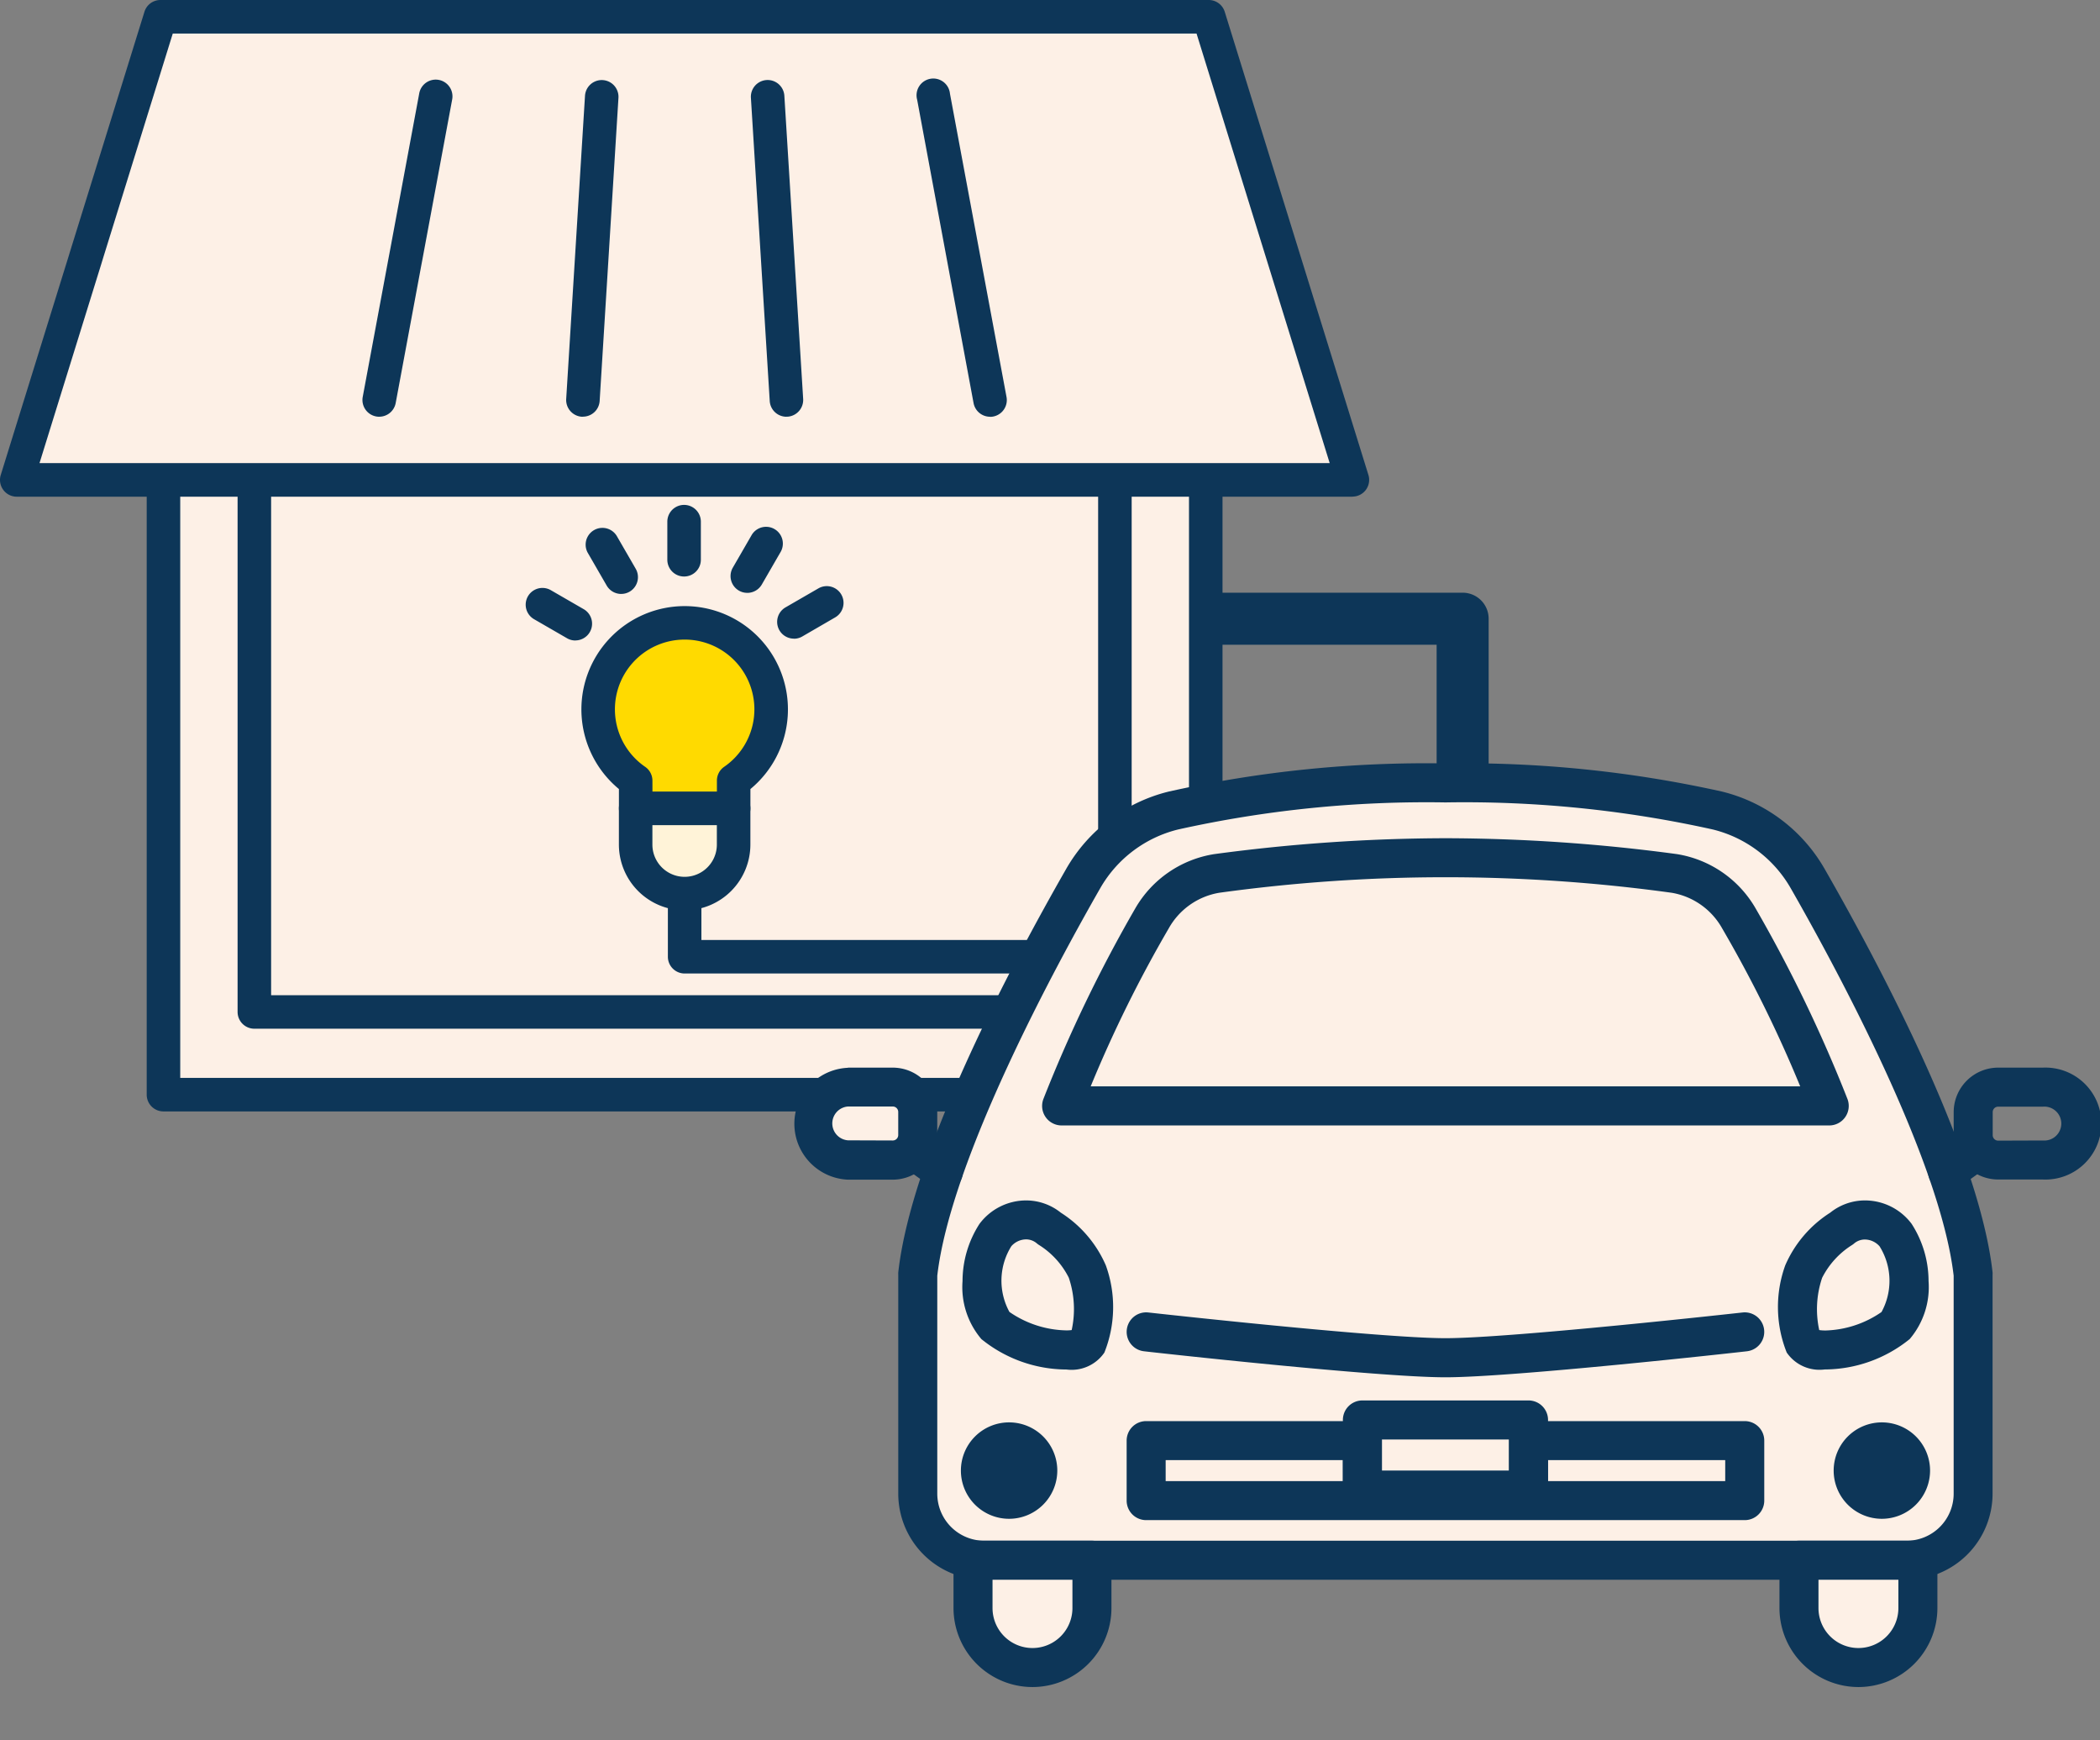 <svg xmlns="http://www.w3.org/2000/svg" xmlns:xlink="http://www.w3.org/1999/xlink" width="80.733" height="66.885" viewBox="0 0 80.733 66.885">
  <rect x="0" y="0" width="80.733" height="66.885" fill="#808080" stroke="none"/>
  <defs>
    <clipPath id="clip-path">
      <rect id="長方形_995" data-name="長方形 995" width="80.733" height="66.885" fill="none"/>
    </clipPath>
  </defs>
  <g id="グループ_3012" data-name="グループ 3012" transform="translate(0 0)">
    <rect id="長方形_992" data-name="長方形 992" width="40.071" height="36.458" transform="translate(6.285 5.616)" fill="#fdf0e6"/>
    <g id="グループ_1775" data-name="グループ 1775" transform="translate(0 0)">
      <g id="グループ_1774" data-name="グループ 1774" clip-path="url(#clip-path)">
        <path id="パス_4875" data-name="パス 4875" d="M46.064,42.462H5.993a.644.644,0,0,1-.644-.644V5.359a.645.645,0,0,1,.644-.644H46.064a.645.645,0,0,1,.644.644V41.818a.644.644,0,0,1-.644.644M6.638,41.173H45.419V6H6.638Z" transform="translate(0.291 0.257)" fill="#0d3658"/>
        <rect id="長方形_993" data-name="長方形 993" width="33.084" height="30.101" transform="translate(9.778 8.795)" fill="#fdf0e6"/>
        <path id="パス_4876" data-name="パス 4876" d="M42.39,39.119H9.306a.645.645,0,0,1-.644-.644V8.374a.644.644,0,0,1,.644-.644H42.39a.644.644,0,0,1,.644.644v30.1a.645.645,0,0,1-.644.644M9.951,37.831H41.745V9.019H9.951Z" transform="translate(0.472 0.421)" fill="#0d3658"/>
        <path id="パス_4877" data-name="パス 4877" d="M51.963,18.414H.611L6.134.611H46.439Z" transform="translate(0.033 0.034)" fill="#fdf0e6"/>
        <path id="パス_4878" data-name="パス 4878" d="M52,19.091H.645a.644.644,0,0,1-.616-.835L5.553.453A.643.643,0,0,1,6.168,0h40.3a.644.644,0,0,1,.616.453l5.523,17.8a.643.643,0,0,1-.615.835M1.519,17.8h49.6L46,1.289H6.642Z" transform="translate(0 0)" fill="#0d3658"/>
        <path id="パス_4879" data-name="パス 4879" d="M36.24,15.859a.644.644,0,0,1-.633-.526L33.439,3.678A.644.644,0,1,1,34.7,3.443L36.874,15.1a.645.645,0,0,1-.515.752.658.658,0,0,1-.119.011" transform="translate(1.821 0.159)" fill="#0d3658"/>
        <path id="パス_4880" data-name="パス 4880" d="M28.743,15.859a.644.644,0,0,1-.642-.6L27.377,3.6a.644.644,0,0,1,1.286-.079l.723,11.653a.646.646,0,0,1-.6.683h-.04" transform="translate(1.491 0.159)" fill="#0d3658"/>
        <path id="パス_4881" data-name="パス 4881" d="M21.283,15.859h-.04a.646.646,0,0,1-.6-.683l.723-11.653a.644.644,0,0,1,1.286.079l-.723,11.654a.644.644,0,0,1-.642.6" transform="translate(1.124 0.159)" fill="#0d3658"/>
        <path id="パス_4882" data-name="パス 4882" d="M13.859,15.859a.658.658,0,0,1-.119-.011.645.645,0,0,1-.515-.752L15.395,3.443a.644.644,0,1,1,1.266.235L14.492,15.332a.644.644,0,0,1-.633.526" transform="translate(0.72 0.159)" fill="#0d3658"/>
        <path id="パス_4883" data-name="パス 4883" d="M51.016,36.046H24.994a.645.645,0,0,1-.644-.644V25.826a.644.644,0,0,1,1.289,0v8.931H51.016a.644.644,0,0,1,0,1.289" transform="translate(1.326 1.372)" fill="#0d3658"/>
        <path id="パス_4884" data-name="パス 4884" d="M23.175,29.464v1.393a1.883,1.883,0,0,0,3.767,0V29.464Z" transform="translate(1.262 1.605)" fill="#fff3d8"/>
        <path id="パス_4885" data-name="パス 4885" d="M25.092,33.418a2.53,2.53,0,0,1-2.528-2.528V29.5a.644.644,0,0,1,.644-.644h3.767a.644.644,0,0,1,.644.644V30.89a2.531,2.531,0,0,1-2.528,2.528m-1.239-3.276v.749a1.239,1.239,0,1,0,2.478,0v-.749Z" transform="translate(1.229 1.572)" fill="#0d3658"/>
        <path id="パス_4886" data-name="パス 4886" d="M27.016,28.769a3.326,3.326,0,1,0-3.768,0v1.063h3.768Z" transform="translate(1.188 1.237)" fill="#ffda00"/>
        <path id="パス_4887" data-name="パス 4887" d="M27.049,30.51H23.283a.644.644,0,0,1-.644-.644v-.742a3.97,3.97,0,1,1,5.055,0v.742a.644.644,0,0,1-.644.644m-3.122-1.289h2.478V28.8a.645.645,0,0,1,.278-.53,2.681,2.681,0,1,0-3.036,0,.643.643,0,0,1,.279.53Z" transform="translate(1.155 1.204)" fill="#0d3658"/>
        <path id="パス_4888" data-name="パス 4888" d="M24.974,21.156a.644.644,0,0,1-.644-.644V19.048a.644.644,0,0,1,1.289,0v1.464a.644.644,0,0,1-.644.644" transform="translate(1.325 1.003)" fill="#0d3658"/>
        <path id="パス_4889" data-name="パス 4889" d="M22.719,21.781a.645.645,0,0,1-.559-.323l-.732-1.267a.645.645,0,0,1,1.117-.644l.732,1.267a.646.646,0,0,1-.236.88.635.635,0,0,1-.322.086" transform="translate(1.163 1.048)" fill="#0d3658"/>
        <path id="パス_4890" data-name="パス 4890" d="M21.077,23.45a.635.635,0,0,1-.322-.086l-1.267-.732a.644.644,0,1,1,.644-1.116l1.267.732a.644.644,0,0,1-.323,1.2" transform="translate(1.044 1.168)" fill="#0d3658"/>
        <path id="パス_4891" data-name="パス 4891" d="M28.976,23.383a.644.644,0,0,1-.323-1.2l1.267-.732a.644.644,0,1,1,.644,1.116L29.3,23.3a.635.635,0,0,1-.322.086" transform="translate(1.543 1.164)" fill="#0d3658"/>
        <path id="パス_4892" data-name="パス 4892" d="M27.278,21.742a.635.635,0,0,1-.322-.086.646.646,0,0,1-.236-.88l.732-1.267a.645.645,0,0,1,1.117.644l-.732,1.267a.645.645,0,0,1-.559.323" transform="translate(1.451 1.045)" fill="#0d3658"/>
        <path id="パス_4893" data-name="パス 4893" d="M53.747,28.538A44.706,44.706,0,0,1,64.2,29.6a5.49,5.49,0,0,1,3.466,2.608c1.952,3.408,5.863,10.7,6.367,15.23v8.421a2.557,2.557,0,0,1-2.557,2.557H36.017a2.557,2.557,0,0,1-2.557-2.557V47.436c.5-4.533,4.415-11.822,6.367-15.23A5.49,5.49,0,0,1,43.293,29.6a44.721,44.721,0,0,1,10.454-1.061" transform="translate(1.823 1.555)" fill="#fdf0e6"/>
        <path id="パス_4894" data-name="パス 4894" d="M53.747,27.788A45.5,45.5,0,0,1,64.378,28.87a6.266,6.266,0,0,1,3.94,2.963c2.2,3.833,5.953,10.945,6.462,15.52a.75.75,0,0,1,0,.083v8.421a3.311,3.311,0,0,1-3.307,3.307H36.017a3.311,3.311,0,0,1-3.307-3.307V47.436a.75.75,0,0,1,0-.083c.509-4.575,4.267-11.687,6.461-15.52a6.267,6.267,0,0,1,3.94-2.964A45.518,45.518,0,0,1,53.747,27.788ZM73.284,47.479c-.516-4.471-4.552-11.9-6.268-14.9a4.76,4.76,0,0,0-2.992-2.252,44,44,0,0,0-10.277-1.04,44.021,44.021,0,0,0-10.277,1.04,4.76,4.76,0,0,0-2.992,2.252c-1.715,2.995-5.751,10.428-6.268,14.9v8.379a1.809,1.809,0,0,0,1.807,1.807h35.46a1.809,1.809,0,0,0,1.807-1.807Z" transform="translate(1.823 1.555)" fill="#0d3658"/>
        <path id="線_125" data-name="線 125" d="M1.134,1.567A.747.747,0,0,1,.7,1.426L-.438.609A.75.75,0,0,1-.609-.438.75.75,0,0,1,.438-.609L1.573.209a.75.75,0,0,1-.439,1.359Z" transform="translate(35.131 44.214)" fill="#0d3658"/>
        <path id="パス_4895" data-name="パス 4895" d="M30.987,39.627h1.724a.96.96,0,0,1,.96.96v.886a.96.96,0,0,1-.96.96H30.987a1.4,1.4,0,1,1,0-2.8Z" transform="translate(1.611 2.159)" fill="#fdf0e6"/>
        <path id="パス_4895_-_アウトライン" data-name="パス 4895 - アウトライン" d="M30.987,38.877h1.724a1.712,1.712,0,0,1,1.71,1.71v.886a1.712,1.712,0,0,1-1.71,1.71H30.987a2.152,2.152,0,0,1,0-4.3Zm1.724,2.8a.21.21,0,0,0,.21-.21v-.886a.21.21,0,0,0-.21-.21H30.987a.652.652,0,0,0,0,1.3Z" transform="translate(1.611 2.159)" fill="#0d3658"/>
        <path id="線_126" data-name="線 126" d="M0,1.567a.749.749,0,0,1-.609-.312A.75.75,0,0,1-.438.209L.7-.609a.75.75,0,0,1,1.047.17A.75.75,0,0,1,1.573.609L.438,1.426A.747.747,0,0,1,0,1.567Z" transform="translate(74.873 44.214)" fill="#0d3658"/>
        <path id="パス_4896" data-name="パス 4896" d="M72.9,38.877h1.724a2.152,2.152,0,1,1,0,4.3H72.9a1.712,1.712,0,0,1-1.71-1.71v-.886A1.712,1.712,0,0,1,72.9,38.877Zm1.724,2.8a.652.652,0,1,0,0-1.3H72.9a.21.21,0,0,0-.21.21v.886a.21.21,0,0,0,.21.21Z" transform="translate(3.918 2.159)" fill="#0d3658"/>
        <path id="パス_4897" data-name="パス 4897" d="M53.461,31.265a67.247,67.247,0,0,1,8.793.6,3.509,3.509,0,0,1,2.484,1.722A54.6,54.6,0,0,1,68.215,40.8H38.707a54.6,54.6,0,0,1,3.477-7.213,3.509,3.509,0,0,1,2.484-1.722,67.247,67.247,0,0,1,8.793-.6" transform="translate(2.108 1.703)" fill="#fdf0e6"/>
        <path id="パス_4898" data-name="パス 4898" d="M53.461,30.515a67.548,67.548,0,0,1,8.894.61A4.271,4.271,0,0,1,65.378,33.2a54.651,54.651,0,0,1,3.536,7.332.75.75,0,0,1-.7,1.023H38.707a.75.75,0,0,1-.7-1.023A54.651,54.651,0,0,1,41.544,33.2a4.271,4.271,0,0,1,3.022-2.073A67.55,67.55,0,0,1,53.461,30.515ZM67.1,40.053a49.27,49.27,0,0,0-3-6.071,2.745,2.745,0,0,0-1.947-1.371,63.649,63.649,0,0,0-17.384,0,2.744,2.744,0,0,0-1.946,1.37,49.271,49.271,0,0,0-3,6.071Z" transform="translate(2.108 1.703)" fill="#0d3658"/>
        <path id="パス_4899" data-name="パス 4899" d="M67.229,44.8A3.949,3.949,0,0,0,65.77,46.45a4,4,0,0,0,0,2.748c.336.6,2.79.1,3.534-.673a3.192,3.192,0,0,0,0-3.478,1.455,1.455,0,0,0-2.075-.252" transform="translate(3.569 2.423)" fill="#fff3d8"/>
        <path id="パス_4900" data-name="パス 4900" d="M67.229,44.8A3.949,3.949,0,0,0,65.77,46.45a4,4,0,0,0,0,2.748c.336.6,2.79.1,3.534-.673a3.192,3.192,0,0,0,0-3.478A1.455,1.455,0,0,0,67.229,44.8Z" transform="translate(3.569 2.423)" fill="#fdf0e6"/>
        <path id="パス_4900_-_アウトライン" data-name="パス 4900 - アウトライン" d="M68.122,43.717h0a2.242,2.242,0,0,1,1.8.9,4.066,4.066,0,0,1,.651,2.2,3.082,3.082,0,0,1-.724,2.228,5.222,5.222,0,0,1-3.272,1.169,1.526,1.526,0,0,1-1.457-.651,4.71,4.71,0,0,1-.057-3.35,4.534,4.534,0,0,1,1.73-2.026A2.135,2.135,0,0,1,68.122,43.717Zm-1.549,5a3.973,3.973,0,0,0,2.191-.71,2.5,2.5,0,0,0-.074-2.526.765.765,0,0,0-.568-.262h0a.64.64,0,0,0-.418.159.75.75,0,0,1-.074.054,3.191,3.191,0,0,0-1.148,1.258A3.764,3.764,0,0,0,66.37,48.7,1.471,1.471,0,0,0,66.573,48.715Z" transform="translate(3.569 2.423)" fill="#0d3658"/>
        <path id="パス_4901" data-name="パス 4901" d="M38.392,44.8A3.949,3.949,0,0,1,39.85,46.45a4,4,0,0,1,0,2.748c-.336.6-2.79.1-3.534-.673a3.192,3.192,0,0,1,0-3.478,1.455,1.455,0,0,1,2.075-.252" transform="translate(1.95 2.423)" fill="#fff3d8"/>
        <path id="パス_4902" data-name="パス 4902" d="M38.392,44.8A3.949,3.949,0,0,1,39.85,46.45a4,4,0,0,1,0,2.748c-.336.6-2.79.1-3.534-.673a3.192,3.192,0,0,1,0-3.478A1.455,1.455,0,0,1,38.392,44.8Z" transform="translate(1.95 2.423)" fill="#fdf0e6"/>
        <path id="パス_4902_-_アウトライン" data-name="パス 4902 - アウトライン" d="M37.5,43.717a2.135,2.135,0,0,1,1.333.471,4.534,4.534,0,0,1,1.73,2.026,4.71,4.71,0,0,1-.056,3.351,1.526,1.526,0,0,1-1.457.651,5.222,5.222,0,0,1-3.271-1.169,3.082,3.082,0,0,1-.725-2.228,4.066,4.066,0,0,1,.651-2.2A2.242,2.242,0,0,1,37.5,43.717ZM39.25,48.7a3.764,3.764,0,0,0-.112-2.015,3.156,3.156,0,0,0-1.148-1.258.751.751,0,0,1-.074-.054.64.64,0,0,0-.418-.159.765.765,0,0,0-.568.263,2.5,2.5,0,0,0-.073,2.526,3.975,3.975,0,0,0,2.19.709A1.47,1.47,0,0,0,39.25,48.7Z" transform="translate(1.95 2.423)" fill="#0d3658"/>
        <path id="パス_4903" data-name="パス 4903" d="M53.293,50.293c-2.608,0-11.223-.956-11.588-1a.75.75,0,1,1,.166-1.491c.089.01,8.9.988,11.422.988s11.335-.978,11.423-.988a.75.75,0,0,1,.166,1.491C64.517,49.337,55.9,50.293,53.293,50.293Z" transform="translate(2.276 2.645)" fill="#0d3658"/>
        <path id="パス_4904" data-name="パス 4904" d="M41.787,51.761H50.1a.75.75,0,0,1,.75.75v1.161h4.887V52.511a.75.75,0,0,1,.75-.75H64.8a.75.75,0,0,1,.75.75v2.306a.75.75,0,0,1-.75.75H41.787a.75.75,0,0,1-.75-.75V52.511A.75.75,0,0,1,41.787,51.761Zm7.562,1.5H42.537v.806H49.35Zm14.7,0H57.237v.806h6.812Z" transform="translate(2.276 2.861)" fill="#0d3658"/>
        <path id="長方形_994" data-name="長方形 994" d="M0-.75H6.387a.75.75,0,0,1,.75.75V2.7a.75.75,0,0,1-.75.75H0A.75.75,0,0,1-.75,2.7V0A.75.75,0,0,1,0-.75ZM5.637.75H.75v1.2H5.637Z" transform="translate(52.376 54.578)" fill="#0d3658"/>
        <path id="パス_4905" data-name="パス 4905" d="M37.949,53.661a1.1,1.1,0,1,1-1.1-1.1,1.1,1.1,0,0,1,1.1,1.1" transform="translate(1.947 2.863)" fill="#bbe3f2"/>
        <path id="パス_4906" data-name="パス 4906" d="M37.949,53.661a1.1,1.1,0,1,1-1.1-1.1A1.1,1.1,0,0,1,37.949,53.661Z" transform="translate(1.947 2.863)" fill="#0d3658"/>
        <path id="パス_4906_-_アウトライン" data-name="パス 4906 - アウトライン" d="M36.846,55.514A1.853,1.853,0,1,1,38.7,53.661,1.856,1.856,0,0,1,36.846,55.514Zm0-2.206a.353.353,0,1,0,.353.353A.354.354,0,0,0,36.846,53.308Z" transform="translate(1.947 2.863)" fill="#0d3658"/>
        <path id="パス_4907" data-name="パス 4907" d="M69.77,53.661a1.1,1.1,0,1,1-1.1-1.1,1.1,1.1,0,0,1,1.1,1.1" transform="translate(3.68 2.863)" fill="#0d3658"/>
        <path id="パス_4908" data-name="パス 4908" d="M68.667,55.514a1.853,1.853,0,1,1,1.853-1.853A1.856,1.856,0,0,1,68.667,55.514Zm0-2.206a.353.353,0,1,0,.353.353A.354.354,0,0,0,68.667,53.308Z" transform="translate(3.68 2.863)" fill="#0d3658"/>
        <path id="パス_4909" data-name="パス 4909" d="M37.761,61h0a2.287,2.287,0,0,1-2.286-2.286V56.872h4.572V58.71A2.287,2.287,0,0,1,37.761,61" transform="translate(1.932 3.098)" fill="#fff3d8"/>
        <path id="パス_4910" data-name="パス 4910" d="M37.761,61h0a2.287,2.287,0,0,1-2.286-2.286V56.872h4.572V58.71A2.287,2.287,0,0,1,37.761,61Z" transform="translate(1.932 3.098)" fill="#fdf0e6"/>
        <path id="パス_4910_-_アウトライン" data-name="パス 4910 - アウトライン" d="M37.761,61.746a3.04,3.04,0,0,1-3.036-3.036V56.872a.75.75,0,0,1,.75-.75h4.572a.75.75,0,0,1,.75.75V58.71A3.04,3.04,0,0,1,37.761,61.746Zm-1.536-4.124V58.71a1.536,1.536,0,1,0,3.072,0V57.622Z" transform="translate(1.932 3.098)" fill="#0d3658"/>
        <path id="パス_4911" data-name="パス 4911" d="M67.873,61h0a2.287,2.287,0,0,1-2.286-2.286V56.872h4.572V58.71A2.287,2.287,0,0,1,67.873,61" transform="translate(3.573 3.098)" fill="#fff3d8"/>
        <path id="パス_4912" data-name="パス 4912" d="M67.873,61h0a2.287,2.287,0,0,1-2.286-2.286V56.872h4.572V58.71A2.287,2.287,0,0,1,67.873,61Z" transform="translate(3.573 3.098)" fill="#fdf0e6"/>
        <path id="パス_4912_-_アウトライン" data-name="パス 4912 - アウトライン" d="M67.873,61.746a3.04,3.04,0,0,1-3.036-3.036V56.872a.75.75,0,0,1,.75-.75h4.572a.75.75,0,0,1,.75.75V58.71A3.04,3.04,0,0,1,67.873,61.746Zm-1.536-4.124V58.71a1.536,1.536,0,1,0,3.072,0V57.622Z" transform="translate(3.573 3.098)" fill="#0d3658"/>
        <path id="パス_4913" data-name="パス 4913" d="M53.81,29.37a1,1,0,0,1-1-1V23.552H44.428a1,1,0,0,1,0-2H53.81a1,1,0,0,1,1,1V28.37A1,1,0,0,1,53.81,29.37Z" transform="translate(2.42 1.229)" fill="#0d3658"/>
      </g>
    </g>
  </g>
</svg>
